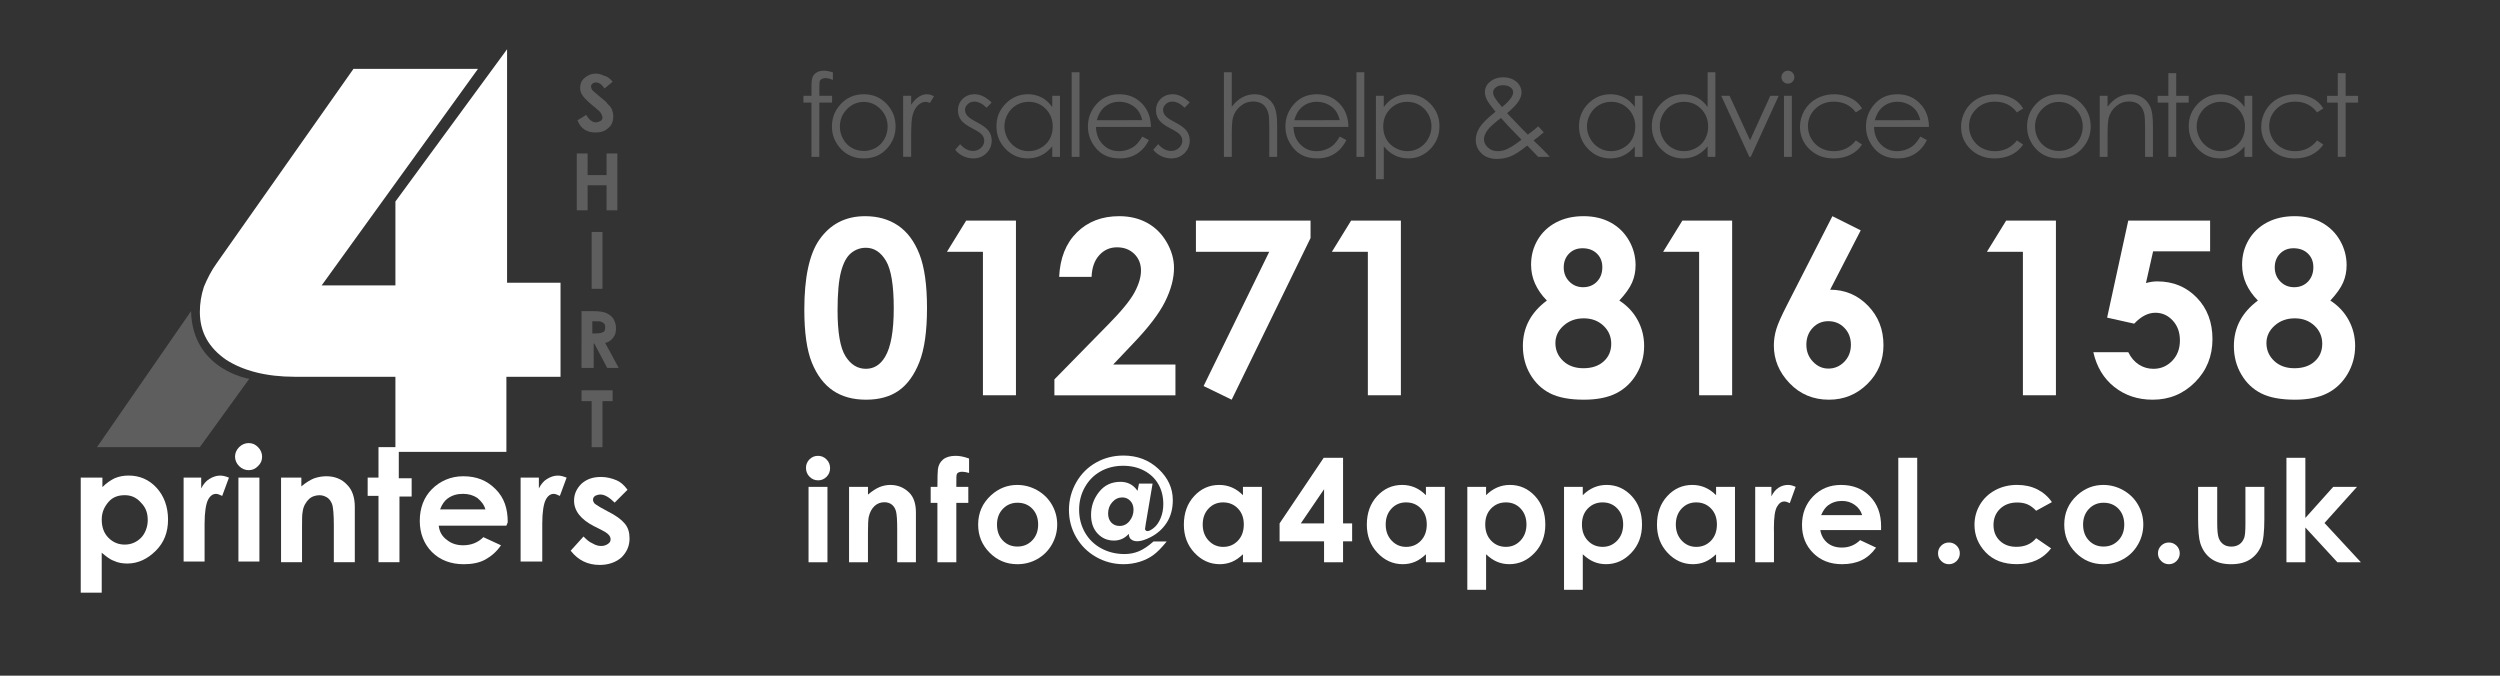 <?xml version="1.0" encoding="utf-8"?>
<!-- Generator: Adobe Illustrator 15.1.0, SVG Export Plug-In . SVG Version: 6.00 Build 0)  -->
<!DOCTYPE svg PUBLIC "-//W3C//DTD SVG 1.1//EN" "http://www.w3.org/Graphics/SVG/1.1/DTD/svg11.dtd">
<svg version="1.1" id="Layer_2" xmlns="http://www.w3.org/2000/svg" xmlns:xlink="http://www.w3.org/1999/xlink" x="0px" y="0px"
	 width="370px" height="100px" viewBox="0 0 370 100" enable-background="new 0 0 370 100" xml:space="preserve">
<rect x="0" y="0" width="370" height="100" fill="#333333" stroke="none"/>
<g>
	<g>
		<path fill="#FFFFFF" d="M58.521,29.824v12.418H47.604l23.135-32.048H52.312l-20.23,28.743c-0.801,1.103-1.402,2.304-1.902,3.505
			c-0.401,1.202-0.602,2.503-0.602,3.706c0,3.005,1.303,5.308,3.906,7.11c2.504,1.604,5.909,2.504,10.115,2.504h14.922v11.116
			h16.425V55.762h8.012v-13.92h-7.912V7.29L58.521,29.824z"/>
	</g>
	<path fill="#5E5E5E" d="M28.275,46.048c0.2,8.713,8.613,10.017,8.613,10.017l-7.312,10.113H14.355L28.275,46.048z"/>
	<path fill="#5E5E5E" d="M90.668,12.097l-1.201,1.001c-0.401-0.601-0.802-0.901-1.303-0.901c-0.2,0-0.4,0.1-0.501,0.201
		c-0.1,0.1-0.199,0.2-0.199,0.4c0,0.1,0.1,0.3,0.1,0.401c0.1,0.2,0.5,0.5,1.202,1.101c0.6,0.501,1.001,0.801,1.101,1.002
		c0.3,0.3,0.602,0.6,0.702,0.901c0.1,0.3,0.2,0.601,0.2,1.001c0,0.701-0.2,1.302-0.701,1.702c-0.501,0.5-1.102,0.701-1.903,0.701
		c-0.601,0-1.102-0.099-1.602-0.399c-0.501-0.301-0.801-0.702-1.102-1.403l1.302-0.801c0.4,0.701,0.901,1.101,1.402,1.101
		c0.301,0,0.5-0.1,0.701-0.2c0.201-0.1,0.301-0.3,0.301-0.501c0-0.2-0.1-0.4-0.2-0.601c-0.101-0.2-0.401-0.5-0.902-0.902
		c-0.901-0.701-1.502-1.302-1.802-1.702c-0.301-0.4-0.401-0.801-0.401-1.202c0-0.601,0.2-1.101,0.701-1.502
		c0.5-0.401,1.001-0.601,1.602-0.601c0.4,0,0.802,0.1,1.202,0.3C89.867,11.295,90.269,11.596,90.668,12.097z"/>
	<path fill="#5E5E5E" d="M85.361,22.713h1.603v3.204h2.804v-3.204h1.602v8.412h-1.602v-3.706h-2.804v3.706h-1.603V22.713z"/>
	<path fill="#5E5E5E" d="M87.564,34.33h1.602v8.414h-1.602V34.33z"/>
	<path fill="#5E5E5E" d="M86.062,46.048h1.703c0.9,0,1.602,0.1,2.003,0.3c0.399,0.2,0.701,0.401,1.001,0.801
		c0.201,0.401,0.4,0.801,0.4,1.403c0,0.601-0.1,1.001-0.4,1.4c-0.3,0.4-0.701,0.702-1.202,0.802l2.003,3.704h-1.703l-1.902-3.604
		h-0.101v3.604h-1.803L86.062,46.048L86.062,46.048z M87.664,49.352h0.501c0.5,0,0.902-0.099,1.102-0.199
		c0.201-0.101,0.3-0.301,0.3-0.703c0-0.199,0-0.299-0.1-0.5c-0.101-0.1-0.201-0.2-0.401-0.299c-0.201-0.1-0.401-0.1-0.902-0.1
		h-0.501v1.702l0,0L87.664,49.352L87.664,49.352z"/>
	<path fill="#5E5E5E" d="M86.062,57.766h4.606v1.604h-1.502v6.812h-1.602v-6.812h-1.502V57.766L86.062,57.766z"/>
	<path fill="#FFFFFF" d="M15.156,70.686v1.402c0.601-0.604,1.202-1.002,1.802-1.303c0.701-0.303,1.403-0.402,2.103-0.402
		c1.603,0,3.004,0.602,4.106,1.805c1.101,1.201,1.703,2.805,1.703,4.705c0,1.903-0.602,3.406-1.804,4.607
		c-1.201,1.203-2.604,1.902-4.206,1.902c-0.701,0-1.402-0.102-2.003-0.4c-0.601-0.199-1.202-0.7-1.804-1.201v5.909h-3.104V70.686
		H15.156z M18.461,73.288c-1.001,0-1.803,0.301-2.404,1.001c-0.6,0.701-1.001,1.503-1.001,2.604c0,1.104,0.301,2.004,1.001,2.707
		c0.702,0.699,1.502,1,2.404,1c1.001,0,1.802-0.398,2.404-1c0.601-0.604,1.001-1.604,1.001-2.604c0-1.103-0.301-1.901-1.001-2.604
		C20.164,73.589,19.363,73.288,18.461,73.288z"/>
	<path fill="#FFFFFF" d="M27.074,70.686h2.704v1.603c0.3-0.603,0.702-1.103,1.202-1.401c0.501-0.3,1.001-0.502,1.602-0.502
		c0.401,0,0.802,0.102,1.303,0.303l-1.001,2.705c-0.401-0.201-0.701-0.302-0.902-0.302c-0.5,0-0.902,0.302-1.202,0.899
		c-0.3,0.603-0.501,1.804-0.501,3.505V78.1v5.008h-3.104v-12.42h-0.101V70.686z"/>
	<path fill="#FFFFFF" d="M36.788,65.577c0.602,0,1.001,0.2,1.402,0.601c0.4,0.401,0.601,0.901,0.601,1.403
		c0,0.601-0.2,1.001-0.601,1.399c-0.401,0.399-0.801,0.604-1.402,0.604c-0.5,0-1.001-0.202-1.401-0.604
		c-0.401-0.398-0.602-0.899-0.602-1.399c0-0.502,0.201-1.002,0.602-1.403C35.787,65.777,36.288,65.577,36.788,65.577z
		 M35.286,70.686h3.105v12.418h-3.105V70.686z"/>
	<path fill="#FFFFFF" d="M41.496,70.686H44.6v1.301c0.702-0.602,1.402-1.002,1.903-1.199c0.601-0.2,1.202-0.303,1.802-0.303
		c1.203,0,2.303,0.4,3.105,1.304c0.7,0.698,1.101,1.803,1.101,3.204v8.213h-3.104v-5.51c0-1.502-0.101-2.504-0.201-2.903
		c-0.101-0.399-0.401-0.899-0.701-1.103c-0.3-0.199-0.701-0.399-1.202-0.399c-0.601,0-1.202,0.2-1.602,0.603
		c-0.4,0.398-0.801,1-0.902,1.803C44.7,76.096,44.7,76.896,44.7,78.2v5.007h-3.105v-12.52h-0.099V70.686z"/>
	<path fill="#FFFFFF" d="M55.917,66.178h3.104v4.607h1.903v2.703H59.12v9.715h-3.104v-9.814h-1.602v-2.703h1.602v-4.508H55.917
		L55.917,66.178z"/>
	<path fill="#FFFFFF" d="M74.946,77.795H64.931c0.1,0.9,0.501,1.602,1.202,2.104c0.601,0.5,1.402,0.803,2.403,0.803
		c1.202,0,2.204-0.4,3.005-1.202l2.604,1.202c-0.601,0.9-1.402,1.604-2.303,2.104c-0.901,0.5-2.003,0.699-3.205,0.699
		c-1.902,0-3.505-0.602-4.707-1.802c-1.202-1.202-1.803-2.806-1.803-4.606c0-1.902,0.601-3.506,1.803-4.707
		c1.201-1.201,2.804-1.904,4.606-1.904c2.003,0,3.505,0.604,4.807,1.904c1.302,1.303,1.802,2.904,1.802,4.907L74.946,77.795z
		 M71.841,75.393c-0.201-0.701-0.601-1.203-1.203-1.703c-0.6-0.399-1.301-0.601-2.103-0.601c-0.901,0-1.602,0.199-2.303,0.7
		c-0.401,0.302-0.801,0.802-1.102,1.604H71.841L71.841,75.393z"/>
	<path fill="#FFFFFF" d="M77.048,70.686h2.705v1.603c0.3-0.603,0.701-1.103,1.202-1.401s1.002-0.502,1.602-0.502
		c0.401,0,0.801,0.102,1.302,0.303l-1.001,2.705c-0.4-0.201-0.701-0.302-0.9-0.302c-0.501,0-0.902,0.302-1.202,0.899
		c-0.3,0.603-0.501,1.804-0.501,3.505V78.1v5.008H77.05v-12.42h-0.002V70.686z"/>
	<path fill="#FFFFFF" d="M92.872,72.486l-1.902,1.904c-0.802-0.803-1.502-1.201-2.104-1.201c-0.3,0-0.6,0.1-0.801,0.199
		c-0.2,0.199-0.3,0.301-0.3,0.601c0,0.2,0.1,0.301,0.2,0.501c0.1,0.102,0.4,0.301,0.9,0.603l1.103,0.601
		c1.201,0.603,2.003,1.201,2.504,1.803c0.501,0.604,0.7,1.303,0.7,2.205c0,1.102-0.4,2.003-1.201,2.803
		c-0.802,0.702-1.903,1.104-3.205,1.104c-1.803,0-3.205-0.703-4.307-2.104l1.902-2.104c0.401,0.401,0.801,0.804,1.302,1.002
		c0.501,0.302,0.901,0.4,1.303,0.4c0.4,0,0.7-0.101,1.001-0.301c0.3-0.2,0.4-0.398,0.4-0.7c0-0.502-0.4-0.901-1.402-1.401
		l-1.001-0.5c-2.003-1.004-3.004-2.305-3.004-3.807c0-1.002,0.4-1.805,1.101-2.505c0.801-0.7,1.703-1.001,2.905-1.001
		c0.801,0,1.602,0.2,2.303,0.501C91.771,71.285,92.371,71.786,92.872,72.486z"/>
</g>
<g>
	<path fill="#5E5E5E" d="M123.265,10.695v1.137c-0.426-0.183-0.792-0.274-1.096-0.274c-0.227,0-0.415,0.046-0.564,0.137
		c-0.149,0.092-0.244,0.197-0.282,0.315c-0.039,0.119-0.058,0.436-0.058,0.951l-0.001,1.22h1.885v1.004h-1.886l-0.006,8.027h-1.162
		v-8.027h-1.187v-1.004h1.187V12.77c0-0.647,0.06-1.109,0.179-1.386c0.119-0.277,0.321-0.5,0.605-0.668
		c0.285-0.168,0.63-0.253,1.034-0.253C122.288,10.462,122.739,10.54,123.265,10.695z"/>
	<path fill="#5E5E5E" d="M127.841,13.949c1.392,0,2.544,0.503,3.459,1.511c0.832,0.918,1.248,2.006,1.248,3.262
		c0,1.262-0.439,2.364-1.318,3.308c-0.879,0.943-2.008,1.415-3.389,1.415c-1.386,0-2.518-0.472-3.397-1.415
		c-0.878-0.944-1.318-2.046-1.318-3.308c0-1.25,0.416-2.335,1.248-3.254C125.288,14.455,126.444,13.949,127.841,13.949z
		 M127.836,15.086c-0.966,0-1.796,0.357-2.491,1.071c-0.694,0.714-1.041,1.577-1.041,2.59c0,0.653,0.158,1.262,0.475,1.826
		c0.317,0.564,0.744,1,1.283,1.308c0.539,0.307,1.13,0.46,1.774,0.46c0.645,0,1.236-0.154,1.774-0.46
		c0.539-0.308,0.966-0.743,1.283-1.308c0.316-0.564,0.475-1.173,0.475-1.826c0-1.013-0.349-1.876-1.045-2.59
		C129.626,15.443,128.797,15.086,127.836,15.086z"/>
	<path fill="#5E5E5E" d="M133.664,14.181h1.187v1.32c0.354-0.52,0.728-0.909,1.121-1.167c0.393-0.257,0.802-0.386,1.229-0.386
		c0.321,0,0.664,0.103,1.029,0.307l-0.606,0.979c-0.244-0.105-0.448-0.158-0.614-0.158c-0.387,0-0.761,0.159-1.121,0.478
		c-0.36,0.318-0.634,0.812-0.822,1.481c-0.144,0.515-0.216,1.555-0.216,3.121v3.055h-1.187V14.181z"/>
	<path fill="#5E5E5E" d="M146.764,15.169l-0.747,0.772c-0.622-0.603-1.229-0.905-1.823-0.905c-0.377,0-0.7,0.125-0.969,0.374
		c-0.27,0.249-0.404,0.54-0.404,0.872c0,0.293,0.111,0.573,0.333,0.838c0.222,0.271,0.688,0.589,1.397,0.955
		c0.865,0.448,1.453,0.88,1.764,1.295c0.305,0.42,0.458,0.894,0.458,1.419c0,0.742-0.261,1.37-0.782,1.884
		c-0.521,0.514-1.172,0.772-1.954,0.772c-0.521,0-1.018-0.113-1.492-0.34s-0.866-0.54-1.176-0.938l0.73-0.83
		c0.593,0.669,1.223,1.004,1.889,1.004c0.466,0,0.862-0.149,1.19-0.448c0.327-0.299,0.491-0.65,0.491-1.054
		c0-0.332-0.108-0.628-0.324-0.888c-0.216-0.254-0.705-0.576-1.464-0.963c-0.815-0.42-1.37-0.835-1.664-1.245
		c-0.294-0.41-0.441-0.877-0.441-1.403c0-0.686,0.234-1.256,0.703-1.71c0.468-0.454,1.06-0.681,1.775-0.681
		C145.084,13.949,145.922,14.355,146.764,15.169z"/>
	<path fill="#5E5E5E" d="M156.879,14.181v9.031h-1.146V21.66c-0.487,0.592-1.033,1.038-1.64,1.336
		c-0.605,0.299-1.269,0.448-1.988,0.448c-1.278,0-2.37-0.463-3.275-1.391c-0.904-0.927-1.357-2.054-1.357-3.382
		c0-1.3,0.457-2.413,1.37-3.337c0.913-0.924,2.012-1.386,3.295-1.386c0.742,0,1.413,0.158,2.013,0.473s1.127,0.789,1.581,1.419
		v-1.66L156.879,14.181L156.879,14.181z M152.234,15.069c-0.646,0-1.244,0.159-1.791,0.477c-0.547,0.318-0.983,0.765-1.306,1.339
		c-0.323,0.574-0.485,1.183-0.485,1.824c0,0.636,0.163,1.244,0.489,1.824c0.326,0.581,0.764,1.032,1.314,1.356
		c0.55,0.323,1.14,0.485,1.771,0.485c0.635,0,1.238-0.16,1.807-0.481c0.569-0.321,1.007-0.754,1.314-1.302
		c0.307-0.547,0.46-1.164,0.46-1.849c0-1.045-0.344-1.918-1.032-2.62S153.241,15.069,152.234,15.069z"/>
	<path fill="#5E5E5E" d="M158.607,10.695h1.162v12.518h-1.162V10.695z"/>
	<path fill="#5E5E5E" d="M169.056,20.216l0.979,0.515c-0.321,0.631-0.692,1.14-1.113,1.527c-0.421,0.387-0.895,0.682-1.421,0.884
		c-0.526,0.202-1.122,0.303-1.786,0.303c-1.474,0-2.625-0.483-3.457-1.448c-0.831-0.966-1.246-2.058-1.246-3.275
		c0-1.146,0.352-2.167,1.055-3.063c0.892-1.14,2.085-1.71,3.581-1.71c1.54,0,2.769,0.584,3.688,1.751
		c0.654,0.825,0.986,1.854,0.997,3.088h-8.126c0.022,1.049,0.357,1.909,1.005,2.58c0.648,0.671,1.449,1.006,2.402,1.006
		c0.459,0,0.907-0.08,1.342-0.24c0.435-0.16,0.805-0.372,1.109-0.637C168.372,21.233,168.701,20.806,169.056,20.216z
		 M169.056,17.784c-0.155-0.62-0.381-1.115-0.677-1.486c-0.297-0.371-0.688-0.669-1.176-0.896c-0.488-0.227-1-0.34-1.537-0.34
		c-0.887,0-1.649,0.285-2.286,0.855c-0.466,0.415-0.817,1.038-1.056,1.868L169.056,17.784L169.056,17.784z"/>
	<path fill="#5E5E5E" d="M176.075,15.169l-0.747,0.772c-0.622-0.603-1.229-0.905-1.823-0.905c-0.377,0-0.7,0.125-0.969,0.374
		c-0.27,0.249-0.404,0.54-0.404,0.872c0,0.293,0.111,0.573,0.333,0.838c0.222,0.271,0.688,0.589,1.397,0.955
		c0.865,0.448,1.453,0.88,1.764,1.295c0.305,0.42,0.458,0.894,0.458,1.419c0,0.742-0.261,1.37-0.782,1.884
		c-0.521,0.514-1.172,0.772-1.954,0.772c-0.521,0-1.018-0.113-1.492-0.34s-0.866-0.54-1.176-0.938l0.73-0.83
		c0.593,0.669,1.223,1.004,1.889,1.004c0.466,0,0.862-0.149,1.19-0.448c0.327-0.299,0.491-0.65,0.491-1.054
		c0-0.332-0.108-0.628-0.324-0.888c-0.216-0.254-0.705-0.576-1.464-0.963c-0.815-0.42-1.37-0.835-1.664-1.245
		c-0.294-0.41-0.441-0.877-0.441-1.403c0-0.686,0.234-1.256,0.703-1.71c0.468-0.454,1.06-0.681,1.775-0.681
		C174.396,13.949,175.233,14.355,176.075,15.169z"/>
	<path fill="#5E5E5E" d="M181.141,10.695h1.162V15.8c0.47-0.62,0.988-1.083,1.552-1.39c0.564-0.308,1.176-0.461,1.834-0.461
		c0.676,0,1.272,0.171,1.797,0.515c0.521,0.343,0.908,0.804,1.158,1.382c0.248,0.579,0.373,1.485,0.373,2.719v4.648h-1.162v-4.308
		c0-1.041-0.041-1.735-0.125-2.083c-0.145-0.598-0.404-1.047-0.783-1.349c-0.379-0.302-0.877-0.453-1.49-0.453
		c-0.703,0-1.332,0.232-1.889,0.697c-0.556,0.465-0.922,1.041-1.1,1.727c-0.111,0.443-0.166,1.262-0.166,2.457v3.312h-1.162
		L181.141,10.695L181.141,10.695z"/>
	<path fill="#5E5E5E" d="M198.285,20.216l0.98,0.515c-0.322,0.631-0.693,1.14-1.113,1.527c-0.422,0.387-0.896,0.682-1.422,0.884
		c-0.525,0.202-1.121,0.303-1.785,0.303c-1.475,0-2.627-0.483-3.457-1.448c-0.83-0.966-1.246-2.058-1.246-3.275
		c0-1.146,0.352-2.167,1.055-3.063c0.893-1.14,2.086-1.71,3.582-1.71c1.539,0,2.77,0.584,3.688,1.751
		c0.654,0.825,0.986,1.854,0.998,3.088h-8.127c0.021,1.049,0.357,1.909,1.006,2.58c0.649,0.671,1.449,1.006,2.402,1.006
		c0.459,0,0.906-0.08,1.342-0.24c0.437-0.16,0.807-0.372,1.109-0.637C197.602,21.232,197.932,20.806,198.285,20.216z
		 M198.285,17.784c-0.154-0.62-0.381-1.115-0.678-1.486s-0.688-0.669-1.176-0.896c-0.488-0.227-1-0.34-1.537-0.34
		c-0.889,0-1.648,0.285-2.285,0.855c-0.467,0.415-0.817,1.038-1.058,1.868L198.285,17.784L198.285,17.784z"/>
	<path fill="#5E5E5E" d="M200.756,10.695h1.162v12.518h-1.162V10.695z"/>
	<path fill="#5E5E5E" d="M203.637,14.181h1.162v1.66c0.459-0.631,0.987-1.104,1.584-1.419c0.598-0.315,1.264-0.473,1.999-0.473
		c1.282,0,2.38,0.462,3.292,1.386s1.368,2.037,1.368,3.337c0,1.328-0.452,2.456-1.356,3.382c-0.901,0.927-1.994,1.391-3.271,1.391
		c-0.72,0-1.38-0.149-1.981-0.448c-0.604-0.299-1.146-0.744-1.635-1.336v4.856h-1.162V14.181z M208.285,15.069
		c-1.004,0-1.852,0.351-2.538,1.053s-1.03,1.575-1.03,2.62c0,0.685,0.152,1.302,0.459,1.849c0.307,0.547,0.746,0.981,1.316,1.302
		c0.572,0.321,1.176,0.481,1.811,0.481c0.623,0,1.211-0.162,1.76-0.485c0.549-0.324,0.986-0.775,1.312-1.356
		c0.325-0.58,0.488-1.188,0.488-1.824c0-0.641-0.162-1.25-0.484-1.824c-0.322-0.575-0.758-1.021-1.305-1.339
		C209.527,15.229,208.932,15.069,208.285,15.069z"/>
	<path fill="#5E5E5E" d="M227.652,18.697l0.828,0.876c-0.531,0.471-1.037,0.876-1.516,1.218c0.332,0.306,0.768,0.726,1.303,1.259
		c0.42,0.42,0.781,0.807,1.086,1.162h-1.701l-1.619-1.669c-1.018,0.819-1.846,1.354-2.48,1.603
		c-0.637,0.249-1.309,0.374-2.018,0.374c-0.941,0-1.696-0.27-2.266-0.81c-0.57-0.54-0.855-1.213-0.855-2.022
		c0-0.609,0.191-1.219,0.576-1.831c0.385-0.611,1.168-1.385,2.352-2.321c-0.668-0.808-1.098-1.403-1.289-1.788
		c-0.189-0.384-0.285-0.75-0.285-1.099c0-0.608,0.234-1.112,0.705-1.51c0.543-0.464,1.217-0.697,2.025-0.697
		c0.51,0,0.975,0.103,1.395,0.307s0.742,0.48,0.963,0.826c0.223,0.346,0.332,0.713,0.332,1.1c0,0.41-0.145,0.845-0.432,1.307
		c-0.289,0.462-0.857,1.053-1.705,1.772l1.852,1.942l1.215,1.23C226.768,19.448,227.279,19.038,227.652,18.697z M222.146,17.458
		c-1.037,0.781-1.717,1.402-2.039,1.865c-0.32,0.462-0.481,0.89-0.481,1.283c0,0.465,0.196,0.876,0.591,1.233
		s0.875,0.536,1.447,0.536c0.432,0,0.855-0.088,1.271-0.266c0.652-0.282,1.402-0.761,2.25-1.438l-1.928-1.984
		C222.928,18.337,222.557,17.928,222.146,17.458z M222.296,15.841c0.593-0.459,1.04-0.91,1.339-1.353
		c0.211-0.315,0.316-0.595,0.316-0.838c0-0.282-0.139-0.526-0.412-0.73c-0.275-0.205-0.641-0.307-1.096-0.307
		c-0.432,0-0.785,0.105-1.057,0.315c-0.273,0.21-0.408,0.459-0.408,0.747c0,0.221,0.057,0.429,0.166,0.623
		C221.418,14.768,221.801,15.282,222.296,15.841z"/>
	<path fill="#5E5E5E" d="M243.094,14.181v9.031h-1.145V21.66c-0.487,0.592-1.033,1.038-1.641,1.336
		c-0.605,0.299-1.27,0.448-1.988,0.448c-1.277,0-2.369-0.463-3.273-1.391c-0.904-0.927-1.357-2.054-1.357-3.382
		c0-1.3,0.457-2.413,1.369-3.337c0.914-0.924,2.012-1.386,3.297-1.386c0.74,0,1.412,0.158,2.014,0.473s1.128,0.789,1.582,1.419
		v-1.66L243.094,14.181L243.094,14.181z M238.449,15.069c-0.646,0-1.243,0.159-1.79,0.477c-0.548,0.318-0.983,0.765-1.306,1.339
		c-0.324,0.575-0.485,1.183-0.485,1.824c0,0.636,0.163,1.244,0.489,1.824c0.326,0.581,0.764,1.032,1.312,1.356
		c0.551,0.323,1.141,0.485,1.771,0.485c0.636,0,1.238-0.16,1.808-0.481c0.569-0.321,1.007-0.754,1.313-1.302
		c0.308-0.547,0.461-1.164,0.461-1.849c0-1.045-0.344-1.918-1.032-2.62S239.456,15.069,238.449,15.069z"/>
	<path fill="#5E5E5E" d="M253.873,10.695v12.518h-1.145V21.66c-0.487,0.592-1.033,1.038-1.643,1.336
		c-0.604,0.299-1.27,0.448-1.986,0.448c-1.277,0-2.369-0.463-3.273-1.391c-0.904-0.927-1.357-2.054-1.357-3.382
		c0-1.3,0.457-2.413,1.369-3.337c0.914-0.924,2.012-1.386,3.296-1.386c0.741,0,1.413,0.158,2.013,0.473
		c0.603,0.315,1.129,0.789,1.582,1.419v-5.146L253.873,10.695L253.873,10.695z M249.229,15.069c-0.646,0-1.242,0.159-1.789,0.477
		c-0.549,0.318-0.982,0.765-1.307,1.339c-0.324,0.575-0.484,1.183-0.484,1.824c0,0.636,0.162,1.244,0.488,1.824
		c0.326,0.581,0.764,1.032,1.314,1.356c0.549,0.323,1.14,0.485,1.77,0.485c0.637,0,1.238-0.16,1.809-0.481
		c0.57-0.321,1.008-0.754,1.313-1.302c0.308-0.547,0.46-1.164,0.46-1.849c0-1.045-0.344-1.918-1.031-2.62
		C251.082,15.42,250.234,15.069,249.229,15.069z"/>
	<path fill="#5E5E5E" d="M254.742,14.181h1.236l3.029,6.583l2.996-6.583h1.244l-4.133,9.031H258.9L254.742,14.181z"/>
	<path fill="#5E5E5E" d="M264.605,10.462c0.266,0,0.492,0.094,0.679,0.282c0.188,0.188,0.28,0.415,0.28,0.681
		c0,0.26-0.094,0.484-0.28,0.672s-0.413,0.282-0.679,0.282c-0.258,0-0.48-0.094-0.668-0.282c-0.188-0.188-0.281-0.412-0.281-0.672
		c0-0.266,0.094-0.493,0.281-0.681C264.124,10.556,264.348,10.462,264.605,10.462z M264.029,14.181h1.162v9.031h-1.162V14.181z"/>
	<path fill="#5E5E5E" d="M275.584,16.057l-0.921,0.573c-0.796-1.057-1.882-1.585-3.259-1.585c-1.1,0-2.014,0.354-2.74,1.062
		s-1.09,1.567-1.09,2.578c0,0.658,0.167,1.277,0.502,1.857c0.334,0.581,0.793,1.031,1.376,1.352s1.237,0.481,1.961,0.481
		c1.327,0,2.409-0.528,3.25-1.585l0.921,0.606c-0.432,0.65-1.011,1.154-1.738,1.513c-0.729,0.358-1.557,0.538-2.486,0.538
		c-1.428,0-2.609-0.454-3.553-1.361c-0.94-0.907-1.41-2.012-1.41-3.312c0-0.875,0.221-1.687,0.658-2.436
		c0.441-0.75,1.045-1.335,1.814-1.756s1.63-0.631,2.582-0.631c0.598,0,1.174,0.091,1.73,0.274c0.555,0.183,1.025,0.42,1.414,0.714
		S275.312,15.604,275.584,16.057z"/>
	<path fill="#5E5E5E" d="M284.207,20.216l0.98,0.515c-0.322,0.631-0.693,1.14-1.113,1.527c-0.422,0.387-0.896,0.682-1.422,0.884
		c-0.526,0.202-1.121,0.303-1.786,0.303c-1.474,0-2.626-0.483-3.456-1.448c-0.831-0.966-1.246-2.058-1.246-3.275
		c0-1.146,0.352-2.167,1.055-3.063c0.893-1.14,2.086-1.71,3.581-1.71c1.54,0,2.769,0.584,3.688,1.751
		c0.654,0.825,0.986,1.854,0.998,3.088h-8.127c0.021,1.049,0.355,1.909,1.004,2.58c0.647,0.671,1.449,1.006,2.402,1.006
		c0.461,0,0.906-0.08,1.342-0.24c0.436-0.16,0.806-0.372,1.108-0.637C283.523,21.233,283.854,20.806,284.207,20.216z
		 M284.207,17.784c-0.154-0.62-0.381-1.115-0.678-1.486s-0.688-0.669-1.176-0.896c-0.488-0.227-1-0.34-1.537-0.34
		c-0.887,0-1.648,0.285-2.285,0.855c-0.467,0.415-0.818,1.038-1.057,1.868L284.207,17.784L284.207,17.784z"/>
	<path fill="#5E5E5E" d="M299.424,16.057l-0.922,0.573c-0.795-1.057-1.881-1.585-3.258-1.585c-1.1,0-2.014,0.354-2.74,1.062
		s-1.09,1.567-1.09,2.578c0,0.658,0.168,1.277,0.502,1.857c0.334,0.581,0.793,1.031,1.375,1.352
		c0.584,0.321,1.238,0.481,1.961,0.481c1.328,0,2.41-0.528,3.25-1.585l0.922,0.606c-0.432,0.65-1.012,1.154-1.738,1.513
		c-0.729,0.358-1.557,0.538-2.484,0.538c-1.43,0-2.611-0.454-3.555-1.361c-0.94-0.907-1.412-2.012-1.412-3.312
		c0-0.875,0.223-1.687,0.66-2.436c0.441-0.75,1.045-1.335,1.814-1.756s1.629-0.631,2.582-0.631c0.598,0,1.174,0.091,1.73,0.274
		c0.556,0.183,1.025,0.42,1.414,0.714C298.824,15.23,299.152,15.604,299.424,16.057z"/>
	<path fill="#5E5E5E" d="M304.719,13.949c1.391,0,2.543,0.503,3.459,1.511c0.83,0.918,1.246,2.006,1.246,3.262
		c0,1.262-0.439,2.364-1.318,3.308c-0.877,0.943-2.008,1.415-3.387,1.415c-1.387,0-2.52-0.472-3.398-1.415
		c-0.879-0.944-1.314-2.046-1.314-3.308c0-1.25,0.414-2.335,1.246-3.254C302.164,14.455,303.32,13.949,304.719,13.949z
		 M304.713,15.086c-0.965,0-1.795,0.357-2.49,1.071c-0.691,0.714-1.041,1.577-1.041,2.59c0,0.653,0.158,1.262,0.477,1.826
		c0.316,0.564,0.742,1,1.281,1.308c0.539,0.307,1.133,0.46,1.773,0.46c0.645,0,1.236-0.154,1.775-0.46
		c0.539-0.308,0.967-0.743,1.283-1.308c0.314-0.565,0.475-1.173,0.475-1.826c0-1.013-0.35-1.876-1.047-2.59
		C306.504,15.443,305.674,15.086,304.713,15.086z"/>
	<path fill="#5E5E5E" d="M310.758,14.181h1.162V15.8c0.465-0.62,0.98-1.083,1.545-1.39c0.564-0.308,1.178-0.461,1.842-0.461
		c0.676,0,1.275,0.171,1.797,0.515c0.523,0.343,0.91,0.805,1.158,1.386c0.25,0.581,0.373,1.486,0.373,2.714v4.648h-1.162v-4.308
		c0-1.041-0.043-1.735-0.129-2.083c-0.135-0.598-0.393-1.047-0.773-1.349c-0.383-0.302-0.881-0.453-1.492-0.453
		c-0.703,0-1.334,0.232-1.893,0.697c-0.555,0.465-0.922,1.041-1.1,1.727c-0.109,0.448-0.166,1.267-0.166,2.457v3.312h-1.162V14.181
		L310.758,14.181z"/>
	<path fill="#5E5E5E" d="M320.918,10.828h1.162v3.354h1.844v1.004h-1.844v8.027h-1.162v-8.027h-1.584v-1.004h1.584V10.828z"/>
	<path fill="#5E5E5E" d="M333.334,14.181v9.031h-1.146V21.66c-0.484,0.592-1.031,1.038-1.639,1.336
		c-0.605,0.298-1.27,0.448-1.988,0.448c-1.275,0-2.369-0.463-3.273-1.391c-0.904-0.927-1.354-2.054-1.354-3.382
		c0-1.3,0.453-2.413,1.367-3.337c0.912-0.924,2.014-1.386,3.297-1.386c0.74,0,1.41,0.158,2.014,0.473
		c0.6,0.315,1.127,0.789,1.58,1.419v-1.66L333.334,14.181L333.334,14.181z M328.689,15.069c-0.646,0-1.244,0.159-1.791,0.477
		c-0.547,0.318-0.982,0.765-1.309,1.339c-0.32,0.575-0.482,1.183-0.482,1.824c0,0.636,0.162,1.244,0.488,1.824
		c0.324,0.581,0.766,1.032,1.312,1.356c0.551,0.323,1.141,0.485,1.771,0.485c0.635,0,1.237-0.16,1.807-0.481
		c0.57-0.321,1.009-0.754,1.313-1.302c0.308-0.547,0.461-1.164,0.461-1.849c0-1.045-0.346-1.918-1.032-2.62
		C330.543,15.42,329.695,15.069,328.689,15.069z"/>
	<path fill="#5E5E5E" d="M343.848,16.057l-0.922,0.573c-0.795-1.057-1.881-1.585-3.258-1.585c-1.1,0-2.014,0.354-2.74,1.062
		c-0.726,0.708-1.09,1.567-1.09,2.578c0,0.658,0.168,1.277,0.502,1.857c0.334,0.581,0.793,1.031,1.375,1.352
		c0.584,0.321,1.238,0.481,1.961,0.481c1.328,0,2.41-0.528,3.25-1.585l0.922,0.606c-0.432,0.65-1.012,1.154-1.738,1.513
		c-0.729,0.358-1.557,0.538-2.484,0.538c-1.429,0-2.609-0.454-3.554-1.361c-0.941-0.907-1.411-2.012-1.411-3.312
		c0-0.875,0.221-1.687,0.658-2.436c0.441-0.75,1.047-1.335,1.814-1.756c0.77-0.421,1.629-0.631,2.582-0.631
		c0.598,0,1.174,0.091,1.73,0.274c0.556,0.183,1.027,0.42,1.414,0.714C343.248,15.23,343.576,15.604,343.848,16.057z"/>
	<path fill="#5E5E5E" d="M345.99,10.828h1.162v3.354h1.844v1.004h-1.844v8.027h-1.162v-8.027h-1.584v-1.004h1.584V10.828z"/>
</g>
<g>
	<path fill="#FFFFFF" d="M128.038,31.995c1.886,0,3.513,0.462,4.878,1.388c1.365,0.926,2.419,2.341,3.165,4.246
		c0.744,1.904,1.116,4.556,1.116,7.954c0,3.435-0.377,6.106-1.134,8.017c-0.756,1.909-1.772,3.312-3.049,4.211
		c-1.278,0.896-2.89,1.344-4.835,1.344c-1.945,0-3.58-0.45-4.904-1.354c-1.325-0.9-2.361-2.273-3.111-4.113
		s-1.125-4.458-1.125-7.855c0-4.746,0.732-8.186,2.198-10.318C122.864,33.167,125.132,31.995,128.038,31.995z M128.152,36.67
		c-0.831,0-1.567,0.267-2.211,0.8c-0.643,0.534-1.134,1.45-1.473,2.751c-0.339,1.301-0.509,3.206-0.509,5.713
		c0,3.27,0.389,5.528,1.167,6.776c0.777,1.248,1.786,1.872,3.026,1.872c1.193,0,2.14-0.591,2.842-1.775
		c0.854-1.43,1.281-3.819,1.281-7.172c0-3.398-0.383-5.741-1.149-7.031C130.359,37.315,129.369,36.67,128.152,36.67z"/>
	<path fill="#FFFFFF" d="M142.995,32.645h7.366v25.859h-4.887V37.269h-5.327L142.995,32.645z"/>
	<path fill="#FFFFFF" d="M161.554,40.978h-4.799c0.129-2.79,1.005-4.983,2.628-6.584c1.624-1.599,3.707-2.399,6.249-2.399
		c1.571,0,2.957,0.332,4.157,0.993c1.201,0.663,2.163,1.617,2.883,2.866c0.721,1.248,1.081,2.517,1.081,3.805
		c0,1.536-0.436,3.188-1.31,4.958c-0.874,1.769-2.471,3.862-4.792,6.275l-2.902,3.06h9.216v4.553h-17.913V56.15l7.998-8.157
		c1.934-1.957,3.22-3.53,3.859-4.72c0.639-1.189,0.958-2.265,0.958-3.226c0-0.996-0.332-1.818-0.994-2.47
		c-0.662-0.65-1.514-0.975-2.558-0.975c-1.054,0-1.933,0.393-2.636,1.178C161.977,38.564,161.602,39.629,161.554,40.978z"/>
	<path fill="#FFFFFF" d="M176.999,32.645h16.963v2.584l-11.673,23.925l-4.157-2.021l9.714-19.867h-10.848L176.999,32.645
		L176.999,32.645z"/>
	<path fill="#FFFFFF" d="M199.966,32.645h7.365v25.859h-4.888V37.269h-5.325L199.966,32.645z"/>
	<path fill="#FFFFFF" d="M239.658,44.483c1.172,0.75,2.078,1.715,2.716,2.893c0.638,1.179,0.958,2.455,0.958,3.827
		c0,1.488-0.372,2.867-1.117,4.133c-0.742,1.268-1.744,2.221-2.996,2.859c-1.255,0.639-2.854,0.959-4.8,0.959
		c-2.085,0-3.743-0.309-4.976-0.926c-1.229-0.614-2.213-1.547-2.952-2.797c-0.738-1.248-1.106-2.658-1.106-4.229
		c0-1.36,0.297-2.601,0.889-3.72c0.59-1.121,1.479-2.121,2.662-3c-0.771-0.785-1.354-1.619-1.748-2.503
		c-0.395-0.884-0.59-1.818-0.59-2.801c0-1.346,0.325-2.574,0.976-3.68c0.651-1.106,1.562-1.967,2.733-2.583
		c1.172-0.614,2.525-0.921,4.062-0.921c1.512,0,2.842,0.31,3.988,0.93c1.148,0.621,2.055,1.502,2.718,2.644
		c0.661,1.142,0.991,2.368,0.991,3.68c0,0.925-0.174,1.783-0.519,2.574C241.201,42.612,240.572,43.5,239.658,44.483z
		 M234.402,47.113c-1.188,0-2.182,0.36-2.988,1.081c-0.811,0.721-1.215,1.58-1.215,2.576c0,1.043,0.382,1.924,1.143,2.646
		c0.764,0.721,1.766,1.081,3.008,1.081c1.254,0,2.254-0.337,2.996-1.013c0.746-0.674,1.117-1.543,1.117-2.608
		c0-1.065-0.387-1.96-1.16-2.681C236.529,47.473,235.562,47.113,234.402,47.113z M234.209,36.741c-0.811,0-1.475,0.266-1.996,0.797
		c-0.52,0.532-0.781,1.212-0.781,2.042s0.274,1.525,0.825,2.086c0.55,0.561,1.231,0.841,2.04,0.841c0.831,0,1.516-0.274,2.049-0.824
		c0.531-0.549,0.799-1.262,0.799-2.138c0-0.829-0.27-1.504-0.81-2.024C235.797,37.001,235.087,36.741,234.209,36.741z"/>
	<path fill="#FFFFFF" d="M248.992,32.645h7.365v25.859h-4.887V37.269h-5.326L248.992,32.645z"/>
	<path fill="#FFFFFF" d="M271.195,31.995l4.191,2.097l-4.525,8.784c2.188,0,4.055,0.785,5.59,2.356
		c1.533,1.57,2.302,3.521,2.302,5.854c0,2.25-0.788,4.156-2.364,5.721c-1.576,1.565-3.478,2.348-5.703,2.348
		c-2.332,0-4.273-0.812-5.826-2.436c-1.555-1.623-2.329-3.482-2.329-5.58c0-0.797,0.118-1.6,0.358-2.41
		c0.24-0.807,0.795-2.05,1.661-3.725L271.195,31.995z M270.579,47.535c-0.914,0-1.683,0.331-2.304,0.993
		c-0.619,0.662-0.934,1.492-0.934,2.488c0,0.996,0.326,1.834,0.979,2.512c0.648,0.684,1.408,1.021,2.277,1.021
		c0.912,0,1.695-0.333,2.354-1.002c0.654-0.667,0.982-1.511,0.982-2.531c0-0.995-0.318-1.825-0.957-2.487
		C272.34,47.865,271.54,47.535,270.579,47.535z"/>
	<path fill="#FFFFFF" d="M296.912,32.645h7.365v25.859h-4.887V37.269h-5.328L296.912,32.645z"/>
	<path fill="#FFFFFF" d="M314.984,32.645h12.113v4.553h-8.438l-1.058,4.693c0.293-0.082,0.58-0.143,0.86-0.184
		c0.281-0.041,0.552-0.061,0.81-0.061c2.345,0,4.291,0.799,5.847,2.399c1.553,1.599,2.327,3.647,2.327,6.144
		c0,2.52-0.856,4.644-2.573,6.372c-1.718,1.729-3.808,2.594-6.269,2.594c-2.203,0-4.097-0.627-5.679-1.881s-2.618-2.972-3.11-5.149
		h5.17c0.396,0.81,0.923,1.42,1.57,1.836c0.649,0.416,1.368,0.624,2.153,0.624c1.09,0,2.017-0.393,2.776-1.18
		c0.763-0.783,1.144-1.793,1.144-3.021c0-1.197-0.354-2.178-1.063-2.945s-1.565-1.151-2.573-1.151c-0.539,0-1.069,0.134-1.591,0.404
		c-0.522,0.27-1.034,0.673-1.537,1.212l-4.01-0.896L314.984,32.645z"/>
	<path fill="#FFFFFF" d="M344.889,44.483c1.17,0.75,2.075,1.715,2.715,2.893c0.64,1.179,0.957,2.455,0.957,3.827
		c0,1.488-0.371,2.867-1.112,4.133c-0.745,1.268-1.743,2.221-2.999,2.859c-1.254,0.639-2.854,0.959-4.799,0.959
		c-2.086,0-3.746-0.309-4.976-0.926c-1.231-0.614-2.216-1.547-2.952-2.797c-0.74-1.248-1.109-2.658-1.109-4.229
		c0-1.36,0.298-2.601,0.891-3.72c0.594-1.121,1.479-2.121,2.664-3c-0.773-0.785-1.355-1.619-1.75-2.503s-0.591-1.818-0.591-2.801
		c0-1.346,0.325-2.574,0.978-3.68c0.65-1.106,1.562-1.967,2.731-2.583c1.174-0.614,2.524-0.921,4.062-0.921
		c1.512,0,2.842,0.31,3.988,0.93c1.15,0.621,2.057,1.502,2.719,2.644c0.66,1.142,0.991,2.368,0.991,3.68
		c0,0.925-0.174,1.783-0.521,2.574C346.432,42.612,345.803,43.5,344.889,44.483z M339.631,47.113c-1.184,0-2.18,0.36-2.988,1.081
		c-0.807,0.721-1.211,1.58-1.211,2.576c0,1.043,0.381,1.924,1.145,2.646c0.76,0.721,1.763,1.081,3.004,1.081
		c1.253,0,2.254-0.337,2.996-1.013c0.744-0.674,1.115-1.543,1.115-2.608c0-1.065-0.387-1.96-1.158-2.681
		C341.758,47.473,340.792,47.113,339.631,47.113z M339.438,36.741c-0.807,0-1.473,0.266-1.994,0.797
		c-0.521,0.532-0.781,1.212-0.781,2.042s0.275,1.525,0.826,2.086c0.552,0.561,1.229,0.841,2.039,0.841
		c0.832,0,1.516-0.274,2.049-0.824c0.529-0.549,0.799-1.262,0.799-2.138c0-0.829-0.271-1.504-0.809-2.024
		C341.025,37.001,340.316,36.741,339.438,36.741z"/>
</g>
<g>
	<path fill="#FFFFFF" d="M121.063,67.463c0.491,0,0.912,0.178,1.263,0.533c0.351,0.355,0.527,0.785,0.527,1.291
		c0,0.5-0.174,0.926-0.521,1.277c-0.347,0.351-0.764,0.525-1.248,0.525c-0.498,0-0.922-0.18-1.273-0.535
		c-0.351-0.359-0.526-0.797-0.526-1.311c0-0.492,0.174-0.912,0.521-1.262C120.153,67.637,120.572,67.463,121.063,67.463z
		 M119.664,72.057h2.799v11.156h-2.799V72.057z"/>
	<path fill="#FFFFFF" d="M125.661,72.057h2.799V73.2c0.635-0.535,1.21-0.906,1.725-1.117c0.516-0.209,1.043-0.312,1.582-0.312
		c1.106,0,2.044,0.387,2.816,1.158c0.648,0.654,0.973,1.627,0.973,2.91v7.373h-2.769v-4.887c0-1.33-0.06-2.217-0.179-2.652
		c-0.119-0.438-0.327-0.771-0.624-0.998c-0.297-0.228-0.663-0.344-1.1-0.344c-0.566,0-1.052,0.188-1.458,0.566
		c-0.406,0.379-0.687,0.904-0.844,1.572c-0.082,0.352-0.123,1.104-0.123,2.264v4.479h-2.799L125.661,72.057L125.661,72.057z"/>
	<path fill="#FFFFFF" d="M137.741,72.057h0.995c0.007-1.463,0.031-2.328,0.072-2.594c0.075-0.615,0.333-1.104,0.774-1.463
		c0.44-0.357,1.064-0.537,1.871-0.537c0.581,0,1.237,0.133,1.969,0.4v2.133c-0.403-0.117-0.735-0.176-0.995-0.176
		c-0.328,0-0.567,0.068-0.718,0.205c-0.109,0.104-0.164,0.312-0.164,0.637l-0.01,1.395h1.774v2.369h-1.774v8.787h-2.799v-8.787
		h-0.995V72.057L137.741,72.057z"/>
	<path fill="#FFFFFF" d="M150.55,71.77c1.053,0,2.042,0.266,2.968,0.789c0.926,0.527,1.649,1.24,2.169,2.145
		s0.779,1.877,0.779,2.924c0,1.055-0.262,2.037-0.784,2.953c-0.523,0.916-1.236,1.631-2.138,2.146
		c-0.902,0.519-1.897,0.774-2.984,0.774c-1.6,0-2.965-0.569-4.097-1.707c-1.131-1.14-1.697-2.521-1.697-4.147
		c0-1.742,0.639-3.194,1.917-4.356C147.806,72.275,149.094,71.77,150.55,71.77z M150.597,74.404c-0.87,0-1.594,0.303-2.173,0.908
		c-0.579,0.604-0.868,1.379-0.868,2.32c0,0.973,0.286,1.758,0.857,2.357c0.571,0.601,1.296,0.9,2.172,0.9s1.606-0.303,2.188-0.912
		c0.582-0.605,0.873-1.391,0.873-2.348s-0.286-1.734-0.857-2.334C152.217,74.703,151.487,74.404,150.597,74.404z"/>
	<path fill="#FFFFFF" d="M170.715,80.137h1.958c-0.745,0.922-1.407,1.594-1.984,2.014c-0.578,0.424-1.25,0.752-2.015,0.99
		c-0.765,0.238-1.562,0.359-2.389,0.359c-1.463,0-2.82-0.357-4.071-1.072s-2.232-1.688-2.943-2.92
		c-0.711-1.23-1.066-2.572-1.066-4.021c0-1.465,0.357-2.822,1.071-4.084c0.714-1.258,1.688-2.234,2.923-2.934
		c1.233-0.699,2.589-1.047,4.065-1.047c2.051,0,3.782,0.66,5.193,1.982c1.412,1.32,2.118,2.857,2.118,4.611
		c0,1.285-0.296,2.395-0.887,3.32s-1.396,1.652-2.415,2.172c-0.779,0.396-1.432,0.598-1.958,0.598c-0.396,0-0.714-0.105-0.954-0.318
		c-0.185-0.15-0.284-0.41-0.297-0.779c-0.602,0.664-1.333,0.996-2.194,0.996c-0.971,0-1.779-0.348-2.425-1.039
		s-0.969-1.613-0.969-2.766c0-1.268,0.396-2.398,1.189-3.396c0.792-0.996,1.845-1.494,3.157-1.494c0.54,0,1.022,0.109,1.445,0.332
		c0.424,0.225,0.786,0.561,1.086,1.01l0.216-1.074h2.012l-1.015,5.994c-0.068,0.426-0.103,0.664-0.103,0.721
		c0,0.076,0.036,0.146,0.107,0.211c0.072,0.064,0.156,0.1,0.251,0.1c0.239,0,0.562-0.166,0.969-0.498
		c0.406-0.332,0.738-0.812,0.994-1.438c0.257-0.627,0.385-1.313,0.385-2.062c0-1.108-0.243-2.09-0.728-2.938
		c-0.485-0.849-1.183-1.519-2.092-2.004c-0.909-0.486-1.952-0.729-3.127-0.729c-1.237,0-2.348,0.275-3.333,0.826
		s-1.76,1.332-2.328,2.342s-0.851,2.121-0.851,3.332c0,1.24,0.287,2.361,0.861,3.369c0.574,1.006,1.377,1.789,2.41,2.352
		c1.032,0.562,2.188,0.844,3.466,0.844c0.752,0,1.463-0.143,2.133-0.423C169.252,81.287,169.963,80.811,170.715,80.137z
		 M165.701,77.84c0.595,0,1.087-0.246,1.477-0.736c0.39-0.492,0.584-1.047,0.584-1.664c0-0.537-0.159-0.975-0.477-1.312
		c-0.318-0.34-0.716-0.51-1.195-0.51c-0.561,0-1.049,0.229-1.466,0.693c-0.417,0.463-0.625,1.025-0.625,1.686
		c0,0.557,0.157,1.004,0.472,1.34C164.785,77.672,165.195,77.84,165.701,77.84z"/>
	<path fill="#FFFFFF" d="M183.958,72.057h2.8v11.156h-2.8v-1.18c-0.546,0.52-1.094,0.895-1.644,1.123
		c-0.549,0.229-1.145,0.344-1.787,0.344c-1.44,0-2.687-0.559-3.738-1.678c-1.051-1.117-1.577-2.506-1.577-4.168
		c0-1.723,0.509-3.133,1.526-4.234c1.018-1.1,2.253-1.65,3.708-1.65c0.669,0,1.297,0.127,1.884,0.379
		c0.587,0.254,1.13,0.635,1.628,1.141V72.057z M181.015,74.354c-0.865,0-1.584,0.307-2.156,0.918
		c-0.572,0.611-0.858,1.396-0.858,2.354c0,0.963,0.291,1.756,0.874,2.379c0.583,0.621,1.3,0.933,2.151,0.933
		c0.879,0,1.608-0.306,2.187-0.918c0.579-0.61,0.869-1.412,0.869-2.403c0-0.972-0.29-1.757-0.869-2.357
		C182.634,74.657,181.901,74.354,181.015,74.354z"/>
	<path fill="#FFFFFF" d="M195.911,67.75h2.862v9.711h1.343v2.654h-1.343v3.098h-2.812v-3.098h-6.582v-2.654L195.911,67.75z
		 M195.963,77.461v-5.057l-3.445,5.057H195.963z"/>
	<path fill="#FFFFFF" d="M211.038,72.057h2.8v11.156h-2.8v-1.18c-0.546,0.52-1.095,0.895-1.644,1.123
		c-0.552,0.229-1.146,0.344-1.787,0.344c-1.441,0-2.688-0.559-3.738-1.678c-1.053-1.117-1.578-2.506-1.578-4.168
		c0-1.723,0.51-3.133,1.525-4.234c1.019-1.1,2.254-1.65,3.709-1.65c0.668,0,1.297,0.127,1.885,0.379
		c0.586,0.254,1.129,0.635,1.628,1.141V72.057L211.038,72.057z M208.096,74.354c-0.865,0-1.584,0.307-2.156,0.918
		c-0.57,0.611-0.857,1.396-0.857,2.354c0,0.963,0.291,1.756,0.874,2.379c0.583,0.621,1.3,0.933,2.149,0.933
		c0.879,0,1.607-0.306,2.188-0.918c0.578-0.61,0.868-1.412,0.868-2.403c0-0.972-0.29-1.757-0.868-2.357
		C209.713,74.654,208.98,74.354,208.096,74.354z"/>
	<path fill="#FFFFFF" d="M219.938,72.057v1.23c0.506-0.506,1.055-0.885,1.643-1.139c0.588-0.252,1.217-0.379,1.887-0.379
		c1.456,0,2.693,0.551,3.713,1.648c1.02,1.104,1.527,2.514,1.527,4.232c0,1.662-0.525,3.053-1.58,4.168
		c-1.053,1.119-2.3,1.68-3.742,1.68c-0.643,0-1.238-0.115-1.795-0.346c-0.553-0.229-1.104-0.604-1.648-1.121v5.26h-2.779V72.057
		H219.938z M222.881,74.354c-0.883,0-1.613,0.301-2.195,0.902c-0.58,0.602-0.871,1.387-0.871,2.357c0,0.992,0.291,1.793,0.871,2.404
		c0.582,0.611,1.312,0.918,2.195,0.918c0.854,0,1.574-0.312,2.158-0.934c0.584-0.623,0.877-1.416,0.877-2.379
		c0-0.957-0.287-1.742-0.861-2.354S223.756,74.354,222.881,74.354z"/>
	<path fill="#FFFFFF" d="M234.25,72.057v1.23c0.506-0.506,1.053-0.885,1.641-1.139c0.588-0.252,1.217-0.379,1.887-0.379
		c1.457,0,2.693,0.551,3.715,1.648c1.018,1.104,1.525,2.514,1.525,4.232c0,1.662-0.524,3.053-1.578,4.168
		c-1.053,1.119-2.301,1.68-3.744,1.68c-0.643,0-1.238-0.115-1.793-0.346c-0.555-0.229-1.104-0.604-1.65-1.121v5.26h-2.777V72.057
		H234.25z M237.193,74.354c-0.883,0-1.613,0.301-2.194,0.902s-0.872,1.387-0.872,2.357c0,0.992,0.291,1.793,0.872,2.404
		s1.312,0.918,2.194,0.918c0.854,0,1.574-0.312,2.158-0.934c0.584-0.623,0.877-1.416,0.877-2.379c0-0.957-0.287-1.742-0.861-2.354
		S238.068,74.354,237.193,74.354z"/>
	<path fill="#FFFFFF" d="M253.979,72.057h2.799v11.156h-2.799v-1.18c-0.547,0.52-1.095,0.895-1.645,1.123
		c-0.549,0.229-1.145,0.344-1.787,0.344c-1.439,0-2.688-0.559-3.738-1.678c-1.051-1.117-1.576-2.506-1.576-4.168
		c0-1.723,0.51-3.133,1.525-4.234c1.018-1.1,2.254-1.65,3.707-1.65c0.67,0,1.297,0.127,1.885,0.379
		c0.588,0.254,1.131,0.635,1.629,1.141V72.057L253.979,72.057z M251.035,74.354c-0.865,0-1.584,0.307-2.156,0.918
		s-0.857,1.396-0.857,2.354c0,0.963,0.291,1.756,0.873,2.379c0.582,0.621,1.299,0.933,2.15,0.933c0.879,0,1.607-0.306,2.188-0.918
		c0.58-0.61,0.869-1.412,0.869-2.403c0-0.972-0.289-1.757-0.869-2.357C252.654,74.657,251.921,74.354,251.035,74.354z"/>
	<path fill="#FFFFFF" d="M259.771,72.057h2.398v1.404c0.262-0.553,0.604-0.975,1.035-1.262c0.434-0.287,0.9-0.43,1.416-0.43
		c0.359,0,0.74,0.096,1.138,0.287l-0.87,2.408c-0.328-0.164-0.6-0.244-0.812-0.244c-0.433,0-0.796,0.266-1.093,0.799
		c-0.299,0.531-0.445,1.58-0.445,3.139l0.01,0.543v4.512h-2.777V72.057L259.771,72.057z"/>
	<path fill="#FFFFFF" d="M278.395,78.445h-8.992c0.132,0.793,0.479,1.422,1.041,1.891c0.564,0.469,1.283,0.703,2.158,0.703
		c1.047,0,1.945-0.365,2.697-1.098l2.357,1.105c-0.588,0.834-1.291,1.451-2.111,1.854c-0.82,0.396-1.795,0.6-2.923,0.6
		c-1.75,0-3.175-0.553-4.276-1.656c-1.1-1.104-1.65-2.486-1.65-4.148c0-1.699,0.551-3.113,1.646-4.238
		c1.096-1.123,2.473-1.688,4.127-1.688c1.756,0,3.186,0.562,4.285,1.688c1.102,1.125,1.65,2.609,1.65,4.457L278.395,78.445z
		 M275.596,76.24c-0.186-0.623-0.549-1.129-1.094-1.518c-0.545-0.393-1.176-0.584-1.895-0.584c-0.781,0-1.467,0.219-2.055,0.654
		c-0.371,0.271-0.715,0.754-1.027,1.445L275.596,76.24L275.596,76.24z"/>
	<path fill="#FFFFFF" d="M280.948,67.75h2.8v15.463h-2.8V67.75z"/>
	<path fill="#FFFFFF" d="M288.441,80.291c0.441,0,0.824,0.154,1.139,0.465c0.314,0.312,0.471,0.689,0.471,1.135
		c0,0.443-0.156,0.822-0.471,1.137c-0.314,0.315-0.695,0.475-1.139,0.475c-0.445,0-0.824-0.158-1.141-0.475
		c-0.314-0.313-0.471-0.691-0.471-1.137s0.154-0.822,0.471-1.135C287.617,80.445,287.996,80.291,288.441,80.291z"/>
	<path fill="#FFFFFF" d="M303.684,74.312l-2.332,1.279c-0.438-0.457-0.871-0.773-1.299-0.951c-0.428-0.18-0.928-0.27-1.504-0.27
		c-1.047,0-1.893,0.312-2.541,0.938c-0.646,0.625-0.969,1.424-0.969,2.399c0,0.949,0.311,1.726,0.934,2.324
		c0.623,0.602,1.441,0.899,2.453,0.899c1.254,0,2.229-0.427,2.926-1.281l2.209,1.513c-1.195,1.556-2.887,2.334-5.064,2.334
		c-1.963,0-3.498-0.582-4.609-1.744c-1.109-1.162-1.664-2.521-1.664-4.08c0-1.079,0.27-2.073,0.811-2.983
		c0.539-0.907,1.293-1.623,2.26-2.144c0.969-0.521,2.049-0.778,3.246-0.778c1.107,0,2.102,0.222,2.984,0.66
		C302.4,72.871,303.121,73.498,303.684,74.312z"/>
	<path fill="#FFFFFF" d="M311.291,71.77c1.053,0,2.043,0.266,2.969,0.789c0.928,0.527,1.65,1.24,2.17,2.145
		c0.521,0.902,0.779,1.877,0.779,2.924c0,1.055-0.262,2.037-0.785,2.953s-1.236,1.631-2.139,2.146
		c-0.902,0.519-1.896,0.774-2.982,0.774c-1.6,0-2.965-0.569-4.098-1.707c-1.131-1.14-1.697-2.521-1.697-4.147
		c0-1.742,0.641-3.194,1.918-4.356C308.547,72.275,309.836,71.77,311.291,71.77z M311.338,74.404c-0.869,0-1.594,0.303-2.172,0.908
		c-0.578,0.604-0.869,1.379-0.869,2.32c0,0.973,0.287,1.758,0.859,2.357c0.57,0.602,1.295,0.9,2.172,0.9s1.605-0.303,2.188-0.912
		c0.582-0.605,0.873-1.391,0.873-2.348s-0.285-1.734-0.855-2.334C312.959,74.703,312.229,74.404,311.338,74.404z"/>
	<path fill="#FFFFFF" d="M320.992,80.291c0.443,0,0.822,0.154,1.137,0.465c0.314,0.312,0.473,0.689,0.473,1.135
		c0,0.443-0.158,0.822-0.473,1.137c-0.314,0.315-0.693,0.475-1.137,0.475c-0.445,0-0.824-0.158-1.139-0.475
		c-0.315-0.313-0.475-0.691-0.475-1.137s0.158-0.822,0.475-1.135C320.168,80.445,320.547,80.291,320.992,80.291z"/>
	<path fill="#FFFFFF" d="M325.318,72.057h2.83v5.373c0,1.045,0.07,1.771,0.215,2.178c0.145,0.408,0.377,0.727,0.695,0.949
		c0.316,0.229,0.711,0.338,1.176,0.338c0.467,0,0.863-0.109,1.188-0.332c0.326-0.223,0.568-0.549,0.725-0.979
		c0.117-0.318,0.176-1.008,0.176-2.062v-5.465h2.801v4.729c0,1.947-0.154,3.279-0.461,4c-0.377,0.875-0.932,1.545-1.662,2.014
		c-0.729,0.471-1.66,0.703-2.789,0.703c-1.225,0-2.213-0.271-2.969-0.818c-0.756-0.549-1.285-1.311-1.596-2.287
		c-0.219-0.678-0.328-1.906-0.328-3.691V72.057L325.318,72.057z"/>
	<path fill="#FFFFFF" d="M338.393,67.75h2.799v8.906l4.123-4.6h3.516l-4.807,5.346l5.383,5.811h-3.477l-4.738-5.143v5.143h-2.799
		V67.75L338.393,67.75z"/>
</g>
</svg>
